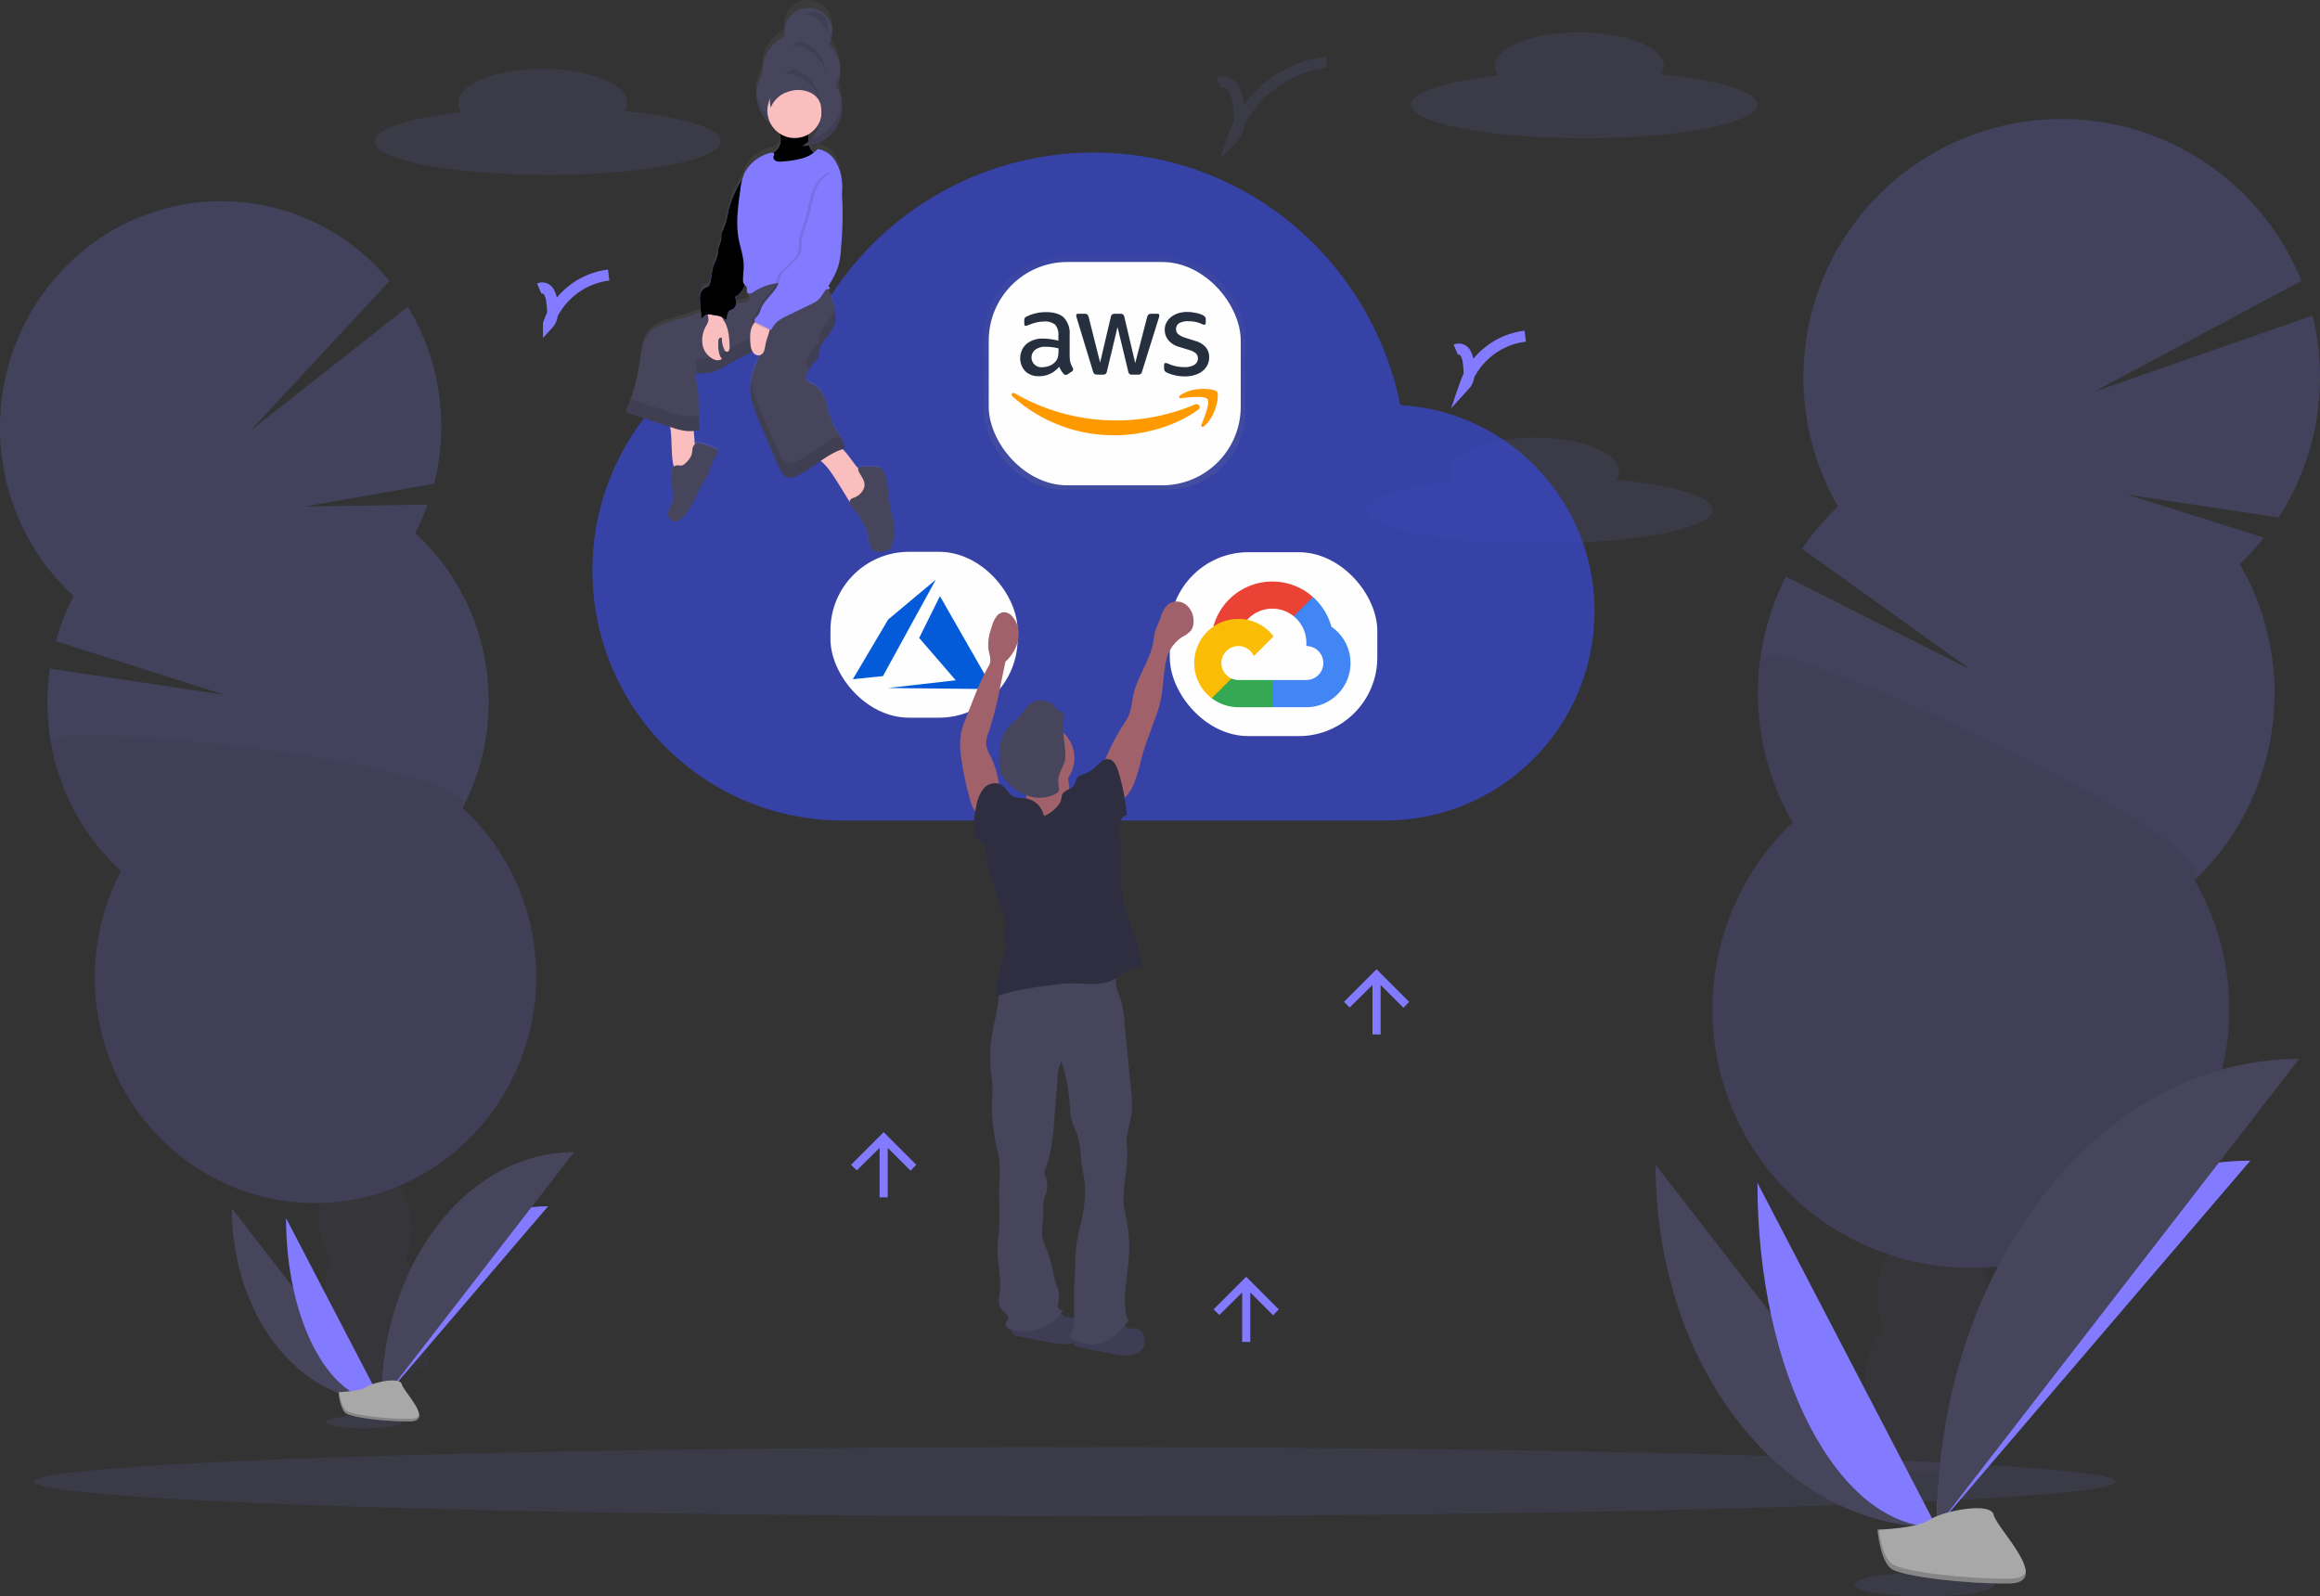 <svg xmlns="http://www.w3.org/2000/svg" xmlns:xlink="http://www.w3.org/1999/xlink" width="630.066" height="433.592"><rect width="100%" height="100%" fill="#333333" stroke="none"/><style><![CDATA[.B{opacity:.1}.C{fill:#837bff}.D{fill:#46455b}.E{fill:#fbbebe}.F{fill:#3f3d56}.G{fill:#fffefe}]]></style><defs><linearGradient id="A" x1=".5" y1="1.001" x2=".5"><stop offset="0" stop-color="gray" stop-opacity=".25"/><stop offset=".54" stop-color="gray" stop-opacity=".122"/><stop offset="1" stop-color="gray" stop-opacity=".102"/></linearGradient><linearGradient id="B" y1="1" y2="0" xlink:href="#A"/><path id="C" d="M211.977 37.57a4.09 4.09 0 0 1-1.272 3.38c-.3.26-.664.454-.957.725-.534.546-.8 1.3-.727 2.06s.476 1.45 1.103 1.885a4.93 4.93 0 0 0 3.413.243c1.534-.212 3.038-.603 4.48-1.167 1.45-.57 2.686-1.58 3.53-2.893a4.35 4.35 0 0 1-2.008-3.6c-.077-1.433.315-3.06-.592-4.17s-2.517-1.062-3.872-.7l-1.986.625c-.343.088-1.46.094-1.66.343-.387.46.51 2.547.548 3.27z"/><path id="D" d="M203.414 47.57c-.852-.1-1.52.68-1.986 1.4a27.05 27.05 0 0 0-3.695 8.751c-.24 1.612-.69 3.185-1.34 4.68-.18.3-.327.62-.437.95-.06.5-.083 1.024-.066 1.538-.22.9-.49 1.8-.808 2.66-.11.553-.088 1.106-.188 1.66a16.19 16.19 0 0 1-1.029 2.716c-.592 1.6-.586 3.363-1.023 5.017a1.72 1.72 0 0 1-.343.741c-.293.326-.77.4-1.15.614a2.5 2.5 0 0 0-1.162 1.709 7.38 7.38 0 0 0-.039 2.124l.343 4.386c.348-.15.553-.553.874-.79a2.47 2.47 0 0 1 2.008-.221l1 .183a4.31 4.31 0 0 1 2.766 1.228c.52-.82.227-2.02 1.023-2.56.26-.177.586-.232.857-.387a1.92 1.92 0 0 0 .874-1.538c.016-.616-.068-1.23-.25-1.82 1.243-.664 2.172-1.794 2.583-3.142a26.29 26.29 0 0 0 1.195-4.846c1.294-6.498 2.07-13.088 2.323-19.708.073-1.106-.048-2.216-.36-3.28-.34-1.052-.87-1.942-1.972-2.064z"/><path id="E" d="M146.44 78.374c.91-.384 1.966-.07 2.517.752.507.82.807 1.75.874 2.7.315 2.107.553 4.52-.868 6.085a19.82 19.82 0 0 1 16.345-13.2"/><path id="F" d="M374.95 280.952v-13.44l6.2 6.2 1.55-1.6-8.856-8.86-8.85 8.85 1.55 1.543 6.2-6.134v13.44z"/></defs><path d="M438.934 130.304c.48-.68.743-1.5.758-2.323 0-5.045-10.277-9.127-22.955-9.127s-22.955 4.082-22.955 9.127a4.3 4.3 0 0 0 .946 2.589c-14.116 1.576-23.625 4.53-23.625 7.92 0 5.04 21.02 9.127 47.017 9.127s47.017-4.088 47.017-9.127c-.026-3.568-10.713-6.693-26.203-8.187z" class="B C"/><g opacity=".2"><g class="F"><path d="M503.405 394.828c-.2 1.44-.278 2.895-.238 4.348q14.46.232 29.046.974l.188-1.162c.623-4.054.156-8.2-1.355-12.014-2-4.884-5.736-8.375-10.4-9.044s-9.232 1.626-12.523 5.725c-2.54 3.237-4.164 7.095-4.708 11.173z"/><ellipse cx="19.172" cy="14.647" rx="19.172" ry="14.647" transform="matrix(.142 -.99 .99 .142 504.039 390.621)"/><ellipse cx="19.172" cy="14.647" rx="19.172" ry="14.647" transform="matrix(.142 -.99 .99 .142 507.37 367.431)"/><ellipse cx="19.172" cy="14.647" rx="19.172" ry="14.647" transform="matrix(.142 -.99 .99 .142 510.703 344.235)"/><ellipse cx="19.172" cy="14.647" rx="19.172" ry="14.647" transform="matrix(.142 -.99 .99 .142 514.035 321.039)"/></g><path d="M608.313 153.215c2.343-2.245 4.53-4.648 6.544-7.19l-37.193-11.7 41.154 6.228c10.488-16.236 13.827-36.075 9.232-54.85l-59.385 20.726 56.35-30.13c-9.795-24.348-32.36-41.193-58.49-43.66s-51.45 9.854-65.63 31.937-14.85 50.235-1.734 72.967c-3.65 3.482-6.913 7.346-9.735 11.527l45.756 32.8-50.175-25.27a70.18 70.18 0 0 0 1.825 66.809c-26.482 25.248-29.11 66.61-6.04 95.007s64.095 34.294 94.23 13.543 39.26-61.18 20.96-92.863c23.43-22.345 28.526-57.82 12.335-85.86z" class="C"/><path d="M478.137 178.323c-2.264 15.572.798 31.452 8.7 45.065-26.482 25.248-29.11 66.61-6.04 95.007s64.095 34.294 94.23 13.543 39.26-61.18 20.96-92.863c11.002-10.477-116.724-68.546-117.842-60.752z" class="B"/></g><g opacity=".2"><g class="F"><path d="M92.077 374.322c.218 1.25.542 2.478.968 3.673q11.787-3.794 23.818-7.19l-.155-1.018c-.567-3.52-2.05-6.832-4.3-9.6-2.926-3.5-6.887-5.37-10.858-4.635s-7.058 3.872-8.635 8.21c-1.193 3.39-1.48 7.03-.835 10.565z"/><ellipse cx="12.523" cy="16.755" rx="12.523" ry="16.755" transform="matrix(.988 -.156 .156 .988 85.954 337.276)"/><ellipse cx="12.559" cy="16.802" rx="12.559" ry="16.802" transform="matrix(.987 -.16 .16 .987 83.997 317.51)"/><ellipse cx="12.523" cy="16.755" rx="12.523" ry="16.755" transform="matrix(.988 -.156 .156 .988 78.982 296.927)"/><ellipse cx="12.523" cy="16.755" rx="12.523" ry="16.755" transform="matrix(.988 -.156 .156 .988 75.501 276.749)"/></g><path d="M112.743 144.802a62.5 62.5 0 0 0 3.391-7.744l-33.3.52 35.047-6.18a62.63 62.63 0 0 0 1.04-26.252 61.89 61.89 0 0 0-8.175-21.81l-42.653 33.58 37.68-40.562c-13.577-16.653-35.14-24.6-56.277-20.743-32.608 5.985-54.33 37.9-48.57 71.245 2.273 13.474 8.986 25.8 19.072 35.02a62.11 62.11 0 0 0-4.829 12.252l45.864 14.608-47.465-7.14c-.99 6.618-.9 13.352.232 19.946 2.273 13.474 8.986 25.8 19.072 35.02a62.47 62.47 0 0 0-6.179 39.666c5.762 33.356 36.84 55.536 69.43 49.534s54.33-37.9 48.57-71.26a61.26 61.26 0 0 0-19.072-35.017c6.366-12.184 8.538-26.128 6.18-39.67a61.26 61.26 0 0 0-19.056-35.014z" class="C"/><path d="M13.82 201.543c2.273 13.474 8.986 25.8 19.072 35.02a62.47 62.47 0 0 0-6.179 39.666c5.758 33.36 36.84 55.536 69.425 49.534s54.33-37.9 48.57-71.26a61.26 61.26 0 0 0-19.072-35.014c6.14-11.74-113-24.72-111.817-17.945z" class="B"/></g><path d="M62.976 328.218c0 28.935 18.15 52.344 40.58 52.344" class="D"/><g class="C"><path d="M103.555 380.562c0-29.256 20.256-52.93 45.29-52.93"/><path d="M77.68 330.84c0 27.486 11.572 49.722 25.876 49.722"/></g><path d="M103.555 380.562c0-37.38 23.415-67.633 52.35-67.633" class="D"/><g class="C"><ellipse cx="291.977" cy="402.428" rx="282.656" ry="9.398" class="B"/><ellipse cx="98.87" cy="386.243" rx="10.333" ry="1.748" class="B"/></g><path d="M91.928 378.12s5.9-.177 7.672-1.444 9.06-2.766 9.5-.747 8.85 10.09 2.213 10.14-15.455-1.034-17.23-2.113-2.155-5.835-2.155-5.835z" fill="#a8a8a8"/><path d="M111.426 385.37c-6.638.05-15.46-1.04-17.23-2.12-1.35-.82-1.892-3.772-2.07-5.133h-.2s.376 4.757 2.146 5.836 10.582 2.168 17.23 2.113c1.92 0 2.583-.7 2.55-1.71-.264.62-1 1-2.427 1.012z" opacity=".2"/><path d="M380.303 110.03c-7.937-39.12-41.956-68.6-83.345-68.6-31.738.022-60.818 17.727-75.4 45.91-35.92 3.875-62.53 35.18-60.568 71.256s31.81 64.31 67.94 64.264h147.416c31.276-.092 56.608-25.424 56.7-56.7.123-29.75-23.035-54.403-52.734-56.14zm-140.045 33.437z" fill="#3746c3" opacity=".8"/><path d="M241.508 136.997c-.553-3.158-.282-6.56-1.73-9.4-.14-.335-.367-.627-.658-.846-.36-.195-.768-.29-1.178-.27l-3.927-.033c-.37-.053-.743.09-.985.376a.4.4 0 0 0-.05.111c-1.5-1.66-2.633-3.756-4.248-5.3l.7-.2a2.22 2.22 0 0 0-.089-.465.57.57 0 0 0-.039-.138l-.083-.315a1.03 1.03 0 0 0-.055-.155 3.05 3.05 0 0 0-.1-.293c-.01-.053-.03-.104-.06-.15l-.116-.293-.066-.138-.138-.293-.066-.122-.16-.315-.055-.1-.188-.337c-.016-.018-.03-.04-.04-.06l-.227-.376-1.842-3.1a39.99 39.99 0 0 1-1.8-5.935c-.6-1.98-1.66-3.994-3.452-4.94-.868-.443-2.03-.835-2.113-1.814a2.16 2.16 0 0 1 .194-.913 12.23 12.23 0 0 1 .9-1.831l.41-.63.11-.15.343-.454.144-.183.36-.415.15-.16.525-.553a1.28 1.28 0 0 0 .387-.492c.048-.192.058-.39.028-.586a7.02 7.02 0 0 1 1.659-4.331c1.027-1.195 1.878-2.53 2.528-3.966.06-.17.11-.343.155-.52a1.57 1.57 0 0 0 .039-.171l.072-.354.033-.2a3.09 3.09 0 0 1 .039-.326v-1.294a1.68 1.68 0 0 0-.028-.348v-.188c-.01-.134-.03-.268-.055-.4v-.133q-.04-.27-.1-.553h0a27.65 27.65 0 0 0-1.018-3.463 12.37 12.37 0 0 0-.841-2.013l.62-.138-.448-.785a20.6 20.6 0 0 0 2.827-6.134 28.39 28.39 0 0 0 .553-4.74 98.33 98.33 0 0 0 .216-14.382v-.188a11.62 11.62 0 0 0 .033-3.1 13.01 13.01 0 0 0-1.737-5.714c-1.026-1.783-2.787-3.022-4.812-3.385-.325.367-.684.702-1.073 1a4.22 4.22 0 0 1-1.261-1.972c4.725-.74 8.372-4.548 8.91-9.3 0-.17.04-.348.05-.52v-1.516a1.56 1.56 0 0 0-.033-.36 1 1 0 0 0 0-.127l-.05-.387v-.083c-.01-.14-.035-.28-.072-.415v-.044c-.028-.15-.06-.293-.1-.443h0c-.248-1.007-.642-1.972-1.17-2.865a10.67 10.67 0 0 0 .841-3.075c0-.194.04-.382.05-.553s0-.243 0-.365v-.653c-.003-.017-.003-.033 0-.05-.08-2.658-1.142-5.192-2.98-7.113a6.22 6.22 0 0 0 .525-1.106h0c.044-.116.083-.232.116-.354h0l.094-.343V8.22l.066-.315c-.003-.018-.003-.037 0-.055a3.09 3.09 0 0 1 .055-.376 3.05 3.05 0 0 1 .033-.387v-.913c-.196-3.406-2.975-6.1-6.386-6.167s-6.308 2.48-6.657 5.874c-.08.67-.06 1.345.06 2.008a10.7 10.7 0 0 0-5.935 8.347 10.86 10.86 0 0 0-.061 1.792 10.79 10.79 0 0 0-1.659 4.978h0v.2c0 .22-.028.448-.028.67a10.75 10.75 0 0 0 4.132 8.5 7.56 7.56 0 0 0 2.091 2.213c.152.45.264.913.337 1.383.125 1.28-.344 2.546-1.272 3.435-.238.2-.5.365-.752.553a1.4 1.4 0 0 0-.769 0c-2.938.78-5.43 2.727-6.9 5.388a10.51 10.51 0 0 0-.686 1.925l-.155.238c-1.734 2.713-2.98 5.708-3.684 8.85a19.51 19.51 0 0 1-1.339 4.746 4.9 4.9 0 0 0-.437.968c-.064.515-.086 1.035-.066 1.554-.22.914-.488 1.816-.808 2.7-.11.553-.09 1.106-.183 1.66a16.92 16.92 0 0 1-1.034 2.766c-.586 1.626-.58 3.413-1.018 5.09-.053.276-.17.536-.343.758a3.9 3.9 0 0 1-1.151.62 2.54 2.54 0 0 0-1.156 1.731c-.115.714-.128 1.44-.04 2.157l.216 2.8-3.142.95-5.155 1.576c-1.51.382-2.954.992-4.28 1.81a7.87 7.87 0 0 0-2.7 3.275 16.5 16.5 0 0 0-1 4.276 64.95 64.95 0 0 1-2.65 12.059l-.326.9-.348.88c-.028.06-.055.122-.077.183l-.3.7a24.63 24.63 0 0 1-.415.885l12.075 4.027a3.9 3.9 0 0 0 .05.47c.42 2.965.216 5.974.6 8.944.05.494.163.98.337 1.444a2.06 2.06 0 0 0-.636 1.007c-.137.633-.157 1.285-.06 1.925l.41 4.547a7.04 7.04 0 0 1 0 1.659 17.83 17.83 0 0 1-1.04 2.838 2.49 2.49 0 0 0 .492 2.766 1.96 1.96 0 0 0 1.9.171 4.47 4.47 0 0 0 1.577-1.211c2.428-2.7 3.518-6.345 5.4-9.46a17.84 17.84 0 0 0 1.294-2.251c.26-.6.426-1.245.636-1.87a19.18 19.18 0 0 1 1.04-2.428c.227-.448 1.106-1.527.907-2.025-.3-.857-3.623-1.6-4.425-1.875-.512-.228-1.09-.254-1.62-.072a1.02 1.02 0 0 0-.221.144l-.282-3.656c.492-.044.98-.105 1.46-.188q0-1.03-.05-2.074c0-.63-.028-1.267-.044-1.9l-.105-4.62c-.01-.897-.068-1.792-.172-2.683-.188-1.355-.6-2.683-.736-4.05.2-.158.435-.265.686-.3h0c.388-.062.782-.077 1.173-.044h.3c1.717-.025 3.398-.5 4.884-1.35 1.52-.79 2.932-1.78 4.425-2.594l.553-.293.564-.282.293-.138.066-.033c.88-.42 1.77-.83 2.622-1.29a2.96 2.96 0 0 0 .188.271c.422.575 1.15.84 1.842.67-1.045 2.517-2.273 4.95-2.583 7.672-.454 3.933 1.106 7.744 2.66 11.406l4.917 11.616c.553 1.283 1.267 2.72 2.61 3.026a3.87 3.87 0 0 0 2.467-.492 46.2 46.2 0 0 0 6.339-4.049l.083.066c1.864 1.47 3.03 3.523 4.32 5.487l3.446 5.664a1.71 1.71 0 0 0 .138.83 4.83 4.83 0 0 0 .968 1.256 16.31 16.31 0 0 1 4.149 8.491c.045.814.28 1.606.686 2.312.924 1.283 2.893 1.2 4.28.47a2.7 2.7 0 0 0 1.073-.885 3.5 3.5 0 0 0 .431-1.339c.254-1.17.393-2.364.415-3.562-.003-2.17-.84-4.334-1.237-6.563zM221.722 32.774c.242-.16.476-.33.7-.514a10.7 10.7 0 0 1-2.213 3.795h0c-.232.254-.48.492-.736.725v-.177c-.028-.553 0-1.167 0-1.753a7.4 7.4 0 0 0 2.251-2.074zM202.19 76.42l.033-.105a2.11 2.11 0 0 1 .5.514 2.09 2.09 0 0 0 .077 1.875c.288.487.808.94.7 1.5s-.82.78-1.394.874a62.73 62.73 0 0 0-2.251.409v-.04c.016-.623-.068-1.245-.25-1.842 1.252-.674 2.183-1.822 2.584-3.186z" fill="url(#A)"/><path d="M225.213 12.025c1.36-2.3 1.2-5.192-.427-7.318s-4.36-3.06-6.94-2.362-4.477 2.886-4.803 5.537c-.083.66-.062 1.33.06 1.986a10.51 10.51 0 0 0-6 10.028c-2.44 3.778-2.216 8.686.555 12.228s7.482 4.938 11.735 3.48 7.116-5.452 7.13-9.95v-.5a10.56 10.56 0 0 0-1.289-13.126z" class="D"/><path d="M213.027 8.204l.1-.05a3.4 3.4 0 0 1-.05-.343.29.29 0 0 0 0 .072c-.02.106-.032.213-.04.32zm15.107 10.74a10.51 10.51 0 0 1-1.632 4.5q0 .25 0 .5c-.028 5.642-4.5 10.264-10.127 10.492s-10.458-4.02-10.942-9.64c0 .288-.04.553-.04.863 0 5.83 4.725 10.554 10.554 10.554S226.5 31.49 226.5 25.66v-.5a10.45 10.45 0 0 0 1.632-4.5c.087-.707.1-1.42.04-2.13a1.55 1.55 0 0 1-.039.415zm-2.054-11.14a6.59 6.59 0 0 1-.868 2.511l.553.586a6.45 6.45 0 0 0 .343-1.444 6.36 6.36 0 0 0-.028-1.653z" class="B"/><path d="M182.687 125.253c.05.6.213 1.186.48 1.726a1.89 1.89 0 0 0 1.4 1.023 2.82 2.82 0 0 0 1.543-.448 5.28 5.28 0 0 0 2.4-2 5.43 5.43 0 0 0 .326-3.015l-.63-8.048a54.27 54.27 0 0 0-4.563.04c-1.52.084-1.77.437-1.56 1.908.417 2.915.195 5.9.604 8.815zm44.595 5.437l3.612 5.84a1.44 1.44 0 0 0 .791.741 1.2 1.2 0 0 0 .752-.133 9.4 9.4 0 0 0 3.015-2.5 5.53 5.53 0 0 0 1.449-2.213c.238-.952-.034-1.96-.72-2.66a8.5 8.5 0 0 0-1.355-.985c-2.86-1.93-4.15-5.592-6.97-7.573-.158-.133-.35-.22-.553-.25a1.22 1.22 0 0 0-.586.2l-3.872 2.113c-1.66.913-1.145 1.023.127 2.008 1.853 1.45 3.004 3.475 4.3 5.4z" class="E"/><path d="M190.536 120.596a2.21 2.21 0 0 0-1.62-.055 1.78 1.78 0 0 0-.846 1.333 16.31 16.31 0 0 1-.238 1.621 5.53 5.53 0 0 1-1.576 2.213c-.264.312-.606.55-1 .7-.526.133-1.08-.1-1.6 0a1.76 1.76 0 0 0-1.267 1.294 5.08 5.08 0 0 0-.061 1.9l.4 4.48a6.88 6.88 0 0 1 0 1.66 17.41 17.41 0 0 1-1.04 2.8 2.5 2.5 0 0 0 .492 2.766 2 2 0 0 0 1.908.166 4.41 4.41 0 0 0 1.576-1.195c2.434-2.655 3.524-6.256 5.415-9.32a17.9 17.9 0 0 0 1.294-2.213c.26-.6.426-1.228.636-1.842a18.36 18.36 0 0 1 1.045-2.4c.22-.443 1.106-1.5.907-2-.3-.9-3.614-1.638-4.433-1.898zm12.802-43.438a2.03 2.03 0 0 0-.476 2.556c.293.48.813.93.7 1.482s-.82.763-1.394.857a113.7 113.7 0 0 0-14.93 3.775l-5.166 1.554c-1.512.373-2.96.974-4.292 1.78-1.18.805-2.115 1.92-2.7 3.225-.525 1.353-.864 2.77-1.007 4.215-.774 5.283-1.764 10.6-4.12 15.4l12.518 4.1a18.4 18.4 0 0 0 3.756.94 13.75 13.75 0 0 0 3.656-.177l-.2-8.474a23.4 23.4 0 0 0-.171-2.644c-.188-1.34-.6-2.644-.736-3.994a3.2 3.2 0 0 1 2.168-.337 10.26 10.26 0 0 0 4.9-1.322c1.516-.785 2.932-1.76 4.425-2.56 2.517-1.333 5.382-2.213 7.307-4.33-.98 3.734-3.32 6.986-3.745 10.82s1.106 7.66 2.672 11.24l4.928 11.44c.553 1.26 1.267 2.683 2.6 2.98a3.96 3.96 0 0 0 2.473-.487c4.536-2.124 8.164-6.123 13-7.4-.365-2.4-2.257-4.386-3.32-6.56a38.33 38.33 0 0 1-1.8-5.852c-.6-1.953-1.66-3.938-3.463-4.868-.868-.437-2.036-.824-2.113-1.792a1.98 1.98 0 0 1 .194-.9 11.66 11.66 0 0 1 2.948-4.287 1.37 1.37 0 0 0 .387-.487 1.54 1.54 0 0 0 .028-.553 6.82 6.82 0 0 1 1.66-4.27c1.023-1.176 1.872-2.492 2.523-3.908.9-2.528 0-5.3-.885-7.833a7.89 7.89 0 0 0-1.482-2.871c-1.162-1.24-2.965-1.6-4.658-1.787-5.45-.615-11.86-2.048-16.205 1.32z" class="D"/><path d="M224.05 88.226a6.71 6.71 0 0 0-1.659 4.27c.024.185.015.372-.028.553-.1.2-.223.356-.387.487a11.68 11.68 0 0 0-2.948 4.287 1.99 1.99 0 0 0-.194.9 1.73 1.73 0 0 0 1.106 1.294c.563-.92 1.252-1.758 2.047-2.5a1.38 1.38 0 0 0 .387-.487c.043-.18.052-.368.028-.553a6.82 6.82 0 0 1 1.66-4.27c1.026-1.176 1.88-2.493 2.533-3.9a8.12 8.12 0 0 0 .133-4.425q-.055.216-.133.43c-.654 1.42-1.5 2.74-2.544 3.913zm-21.278-10.31c.374-.076.677-.35.8-.714a.78.78 0 0 0 0-.216l-.238.17a1.92 1.92 0 0 0-.553.76zm-16.55 35.147a18.4 18.4 0 0 1-3.756-.94l-11.063-3.63c-.418 1.2-.908 2.372-1.466 3.512l12.53 4.1a18.4 18.4 0 0 0 3.756.94 13.75 13.75 0 0 0 3.656-.177l-.1-3.977a13.69 13.69 0 0 1-3.556.161zm30.3 12.153c-.75.428-1.618.6-2.473.487-1.344-.3-2.07-1.72-2.6-2.98l-4.928-11.44a31.34 31.34 0 0 1-2.583-7.816l-.1.553c-.448 3.872 1.106 7.66 2.672 11.24l4.93 11.44c.553 1.26 1.267 2.683 2.6 2.98a3.96 3.96 0 0 0 2.473-.487c4.536-2.124 8.164-6.123 13-7.4a9.4 9.4 0 0 0-1.488-3.5c-4.123 1.623-7.463 5.014-11.523 6.923zm-8.938-35.995c-1.925 2.1-4.8 3-7.307 4.33l-4.425 2.56c-1.496.846-3.18 1.303-4.9 1.328-.747 0-1.588-.144-2.168.332.122 1.245.48 2.456.686 3.7a6.64 6.64 0 0 1 1.482-.033 10.26 10.26 0 0 0 4.9-1.322l4.425-2.56 5.06-2.54a43.57 43.57 0 0 0 2.246-5.786z" class="B"/><use xlink:href="#C" class="E"/><use xlink:href="#C" class="B"/><circle cx="215.821" cy="30.075" r="7.418" class="E"/><rect width="71.062" height="62.987" rx="21.34" fill="url(#B)" x="267.21" y="69.995" opacity=".7"/><rect width="68.43" height="60.654" rx="21.34" x="268.524" y="71.161" class="G"/><path d="M290.523 96.908a5.63 5.63 0 0 0 .206 1.656 9.98 9.98 0 0 0 .595 1.341c.084.127.13.276.132.428a.74.74 0 0 1-.354.56l-1.167.778a.9.9 0 0 1-.486.167c-.213-.014-.412-.107-.56-.26-.25-.27-.474-.563-.67-.875-.215-.354-.407-.72-.575-1.1a6.88 6.88 0 0 1-5.474 2.57 5.12 5.12 0 0 1-3.725-1.341c-1.955-2.135-1.814-5.45.315-7.41a6.77 6.77 0 0 1 4.561-1.454c.66.005 1.32.054 1.975.148a25.32 25.32 0 0 1 2.142.408v-1.36a4.13 4.13 0 0 0-.875-2.978c-.865-.663-1.952-.97-3.036-.855a8.47 8.47 0 0 0-2.01.241c-.684.163-1.356.375-2 .634-.212.094-.43.175-.653.24a1.14 1.14 0 0 1-.3.054c-.26 0-.39-.187-.39-.575v-.914c-.02-.226.025-.453.132-.653a1.4 1.4 0 0 1 .521-.389 10.72 10.72 0 0 1 2.333-.84 11.27 11.27 0 0 1 2.9-.354c2.216 0 3.838.5 4.88 1.51 1.128 1.247 1.69 2.904 1.555 4.58v6.046zm-7.558 2.83c.653-.007 1.3-.12 1.917-.334.684-.237 1.294-.648 1.77-1.194.3-.344.518-.752.634-1.194a6.68 6.68 0 0 0 .187-1.621v-.778a15.54 15.54 0 0 0-1.715-.315 14.02 14.02 0 0 0-1.75-.113 4.28 4.28 0 0 0-2.776.747 2.66 2.66 0 0 0 1.73 4.806zm14.953 2c-.25.026-.503-.04-.708-.187-.194-.202-.33-.453-.39-.727l-4.374-14.386a3.26 3.26 0 0 1-.167-.746.41.41 0 0 1 .447-.466h1.823a1.03 1.03 0 0 1 .727.187c.194.202.33.454.39.727l3.1 12.33 2.9-12.33c.038-.274.162-.528.354-.727a1.28 1.28 0 0 1 .747-.187h1.497a1.12 1.12 0 0 1 .746.187 1.26 1.26 0 0 1 .354.727l2.943 12.477 3.223-12.477a1.6 1.6 0 0 1 .389-.727c.216-.138.47-.203.727-.187h1.73a.41.41 0 0 1 .467.467 1.85 1.85 0 0 1-.039.3 2.65 2.65 0 0 1-.132.467l-4.487 14.386c-.055.275-.19.528-.39.727a1.19 1.19 0 0 1-.707.187h-1.6a1.12 1.12 0 0 1-.747-.187 1.32 1.32 0 0 1-.354-.746l-2.885-12-2.87 11.99c-.043.278-.166.537-.354.747-.22.145-.483.21-.746.187zm23.927.5c-.966.001-1.93-.11-2.87-.334a8.47 8.47 0 0 1-2.142-.747 1.34 1.34 0 0 1-.576-.521 1.32 1.32 0 0 1-.113-.521v-.95c0-.39.148-.575.428-.575.114 0 .227.02.335.055l.466.187a10.12 10.12 0 0 0 2.049.653 11.19 11.19 0 0 0 2.216.222 5.02 5.02 0 0 0 2.722-.614c.617-.373.987-1.048.968-1.77.013-.483-.167-.95-.5-1.3-.545-.463-1.19-.794-1.882-.968l-2.718-.84c-1.17-.3-2.214-.965-2.978-1.9-.6-.773-.925-1.722-.93-2.7-.016-.72.156-1.434.5-2.068.332-.6.79-1.123 1.34-1.532.583-.44 1.242-.768 1.944-.968a8.11 8.11 0 0 1 2.333-.315c.417-.003.834.022 1.248.074l1.21.206a7.76 7.76 0 0 1 1.061.3c.27.084.53.196.778.334a1.61 1.61 0 0 1 .56.467 1 1 0 0 1 .167.614v.875c0 .39-.148.595-.428.595-.248-.028-.488-.103-.708-.222-1.126-.498-2.346-.746-3.577-.727-.857-.05-1.713.13-2.477.52a1.8 1.8 0 0 0-.875 1.656c-.01.5.194.98.56 1.322a5.56 5.56 0 0 0 2.049 1.023l2.644.84a5.63 5.63 0 0 1 2.885 1.789c.568.75.87 1.668.855 2.61.01.75-.157 1.49-.486 2.162-.33.637-.795 1.195-1.36 1.637-.616.478-1.318.832-2.07 1.042a8.86 8.86 0 0 1-2.663.389z" fill="#252f3e"/><path d="M325.364 111.294c-6.128 4.526-15.027 6.93-22.68 6.93a41.03 41.03 0 0 1-27.691-10.56c-.575-.52-.054-1.23.634-.82 14.908 8.6 32.983 9.723 48.842 3.037 1.023-.466 1.9.67.894 1.415zm2.55-2.897c-.778-1.007-5.175-.486-7.17-.24-.595.074-.688-.447-.148-.84 3.5-2.457 9.254-1.75 9.926-.93s-.187 6.6-3.464 9.33c-.5.428-.988.206-.778-.354.76-1.83 2.415-5.983 1.634-6.967z" fill="#f90"/><path d="M192.4 86.97c-.132.59-.37 1.153-.7 1.66-.868 1.535-1.18 3.322-.885 5.06.316 1.75 1.484 3.227 3.114 3.938a2.13 2.13 0 0 0 2.13-.133c-1-1.29-1.045-3.048-.985-4.674-.02-.303.05-.604.2-.868.084-.125.215-.2.363-.236s.3.01.422.098a6.98 6.98 0 0 0 .581 2.981c.155.36.42.758.82.747.553 0 .714-.78.69-1.344-.083-2.3-.2-4.7-1.305-6.7-.487-.7-.86-1.454-1.106-2.262a1.34 1.34 0 0 0-.288-.791.99.99 0 0 0-.415-.194c-.636-.183-2.152-.74-2.677-.144s.14 2.108.04 2.872z" class="E"/><use xlink:href="#D" class="C"/><use xlink:href="#D" class="B"/><path d="M222.104 40.468a9.36 9.36 0 0 1-4.508 2.622c-1.714.423-3.464.68-5.227.77a3.32 3.32 0 0 1-1.615-.138c-.53-.204-.818-.775-.67-1.322a1.58 1.58 0 0 0 .194-.514c0-.454-.675-.492-1.106-.36-2.928.762-5.422 2.68-6.91 5.316-.665 1.555-1.08 3.205-1.228 4.9-.62 4.425-1.24 8.89-.41 13.275.448 2.33 1.3 4.59 1.35 6.96.033 1.328-.194 2.65-.183 3.977a2.01 2.01 0 0 0 .354 1.311c.2.238.514.387.658.67.238.465-.083 1.106.232 1.532.393.52 1.2.144 1.737-.22a13.8 13.8 0 0 1 9.177-2.307c3.872.415 7.744 2.49 11.516 1.45-.196-.283-.363-.584-.5-.9a26.22 26.22 0 0 1 1.062-18.89c.957-1.986 2.213-3.872 2.6-6.05.15-1.017.162-2.05.04-3.07a12.72 12.72 0 0 0-1.742-5.637c-1.027-1.782-2.795-3.013-4.823-3.36z" class="C"/><path d="M204.166 88.88c-.3.808-.445 1.666-.426 2.528-.026.822.015 1.645.122 2.46a3.94 3.94 0 0 0 .725 1.936c.426.573 1.156.833 1.848.658.536-.226.942-.68 1.106-1.24a11.79 11.79 0 0 0 .354-1.693c.32-1.66 1.206-3.264 1.222-4.978.012-.204-.02-.41-.094-.6a3.39 3.39 0 0 0-2.666-1.377c-.952.152-1.837 1.49-2.19 2.304z" class="E"/><path d="M225.567 46.73c-.144 1.477 1.283 2.59 1.848 3.955.228.64.36 1.312.387 1.99.28 4.725.206 9.463-.22 14.177-.045 1.57-.23 3.136-.553 4.674-.8 3.225-2.766 6.024-4.674 8.734a7.41 7.41 0 0 1-1 1.228c-.563.457-1.19.83-1.86 1.106l-6.582 3.192c-.825.364-1.6.814-2.34 1.344-.848.664-1.514 1.53-1.936 2.522-1.278-.653-2.605-1.24-3.872-1.892-.3-.155-.636-.354-.686-.686-.066-.443.4-.758.72-1.106a6.51 6.51 0 0 0 1.106-2.246c1.062-2.544 3.723-4.17 4.685-6.748.225-1.034.61-2.027 1.14-2.943a7.29 7.29 0 0 1 1.256-1.106 21.17 21.17 0 0 0 2.766-2.849 4.84 4.84 0 0 0 .913-1.333c.21-.76.284-1.55.216-2.334.05-2.578 1.217-4.978 1.93-7.456.67-2.33.95-4.774 1.83-7.036s2.57-4.58 4.926-5.188z" class="B"/><path d="M226.425 46.73c-.144 1.477 1.278 2.59 1.842 3.955a6.77 6.77 0 0 1 .393 1.991c.278 4.725.204 9.463-.22 14.177-.054 1.572-.25 3.136-.58 4.674-.8 3.225-2.766 6.024-4.674 8.734a7.41 7.41 0 0 1-1 1.228c-.563.456-1.19.83-1.86 1.106l-6.588 3.192a13.09 13.09 0 0 0-2.34 1.344c-.846.665-1.512 1.533-1.936 2.522-1.278-.653-2.6-1.24-3.872-1.892-.3-.155-.636-.354-.686-.686-.072-.443.393-.758.714-1.106a6.32 6.32 0 0 0 1.106-2.246c1.056-2.544 3.723-4.17 4.685-6.748a10.24 10.24 0 0 1 1.139-2.943 6.9 6.9 0 0 1 1.256-1.106c1.01-.86 1.935-1.815 2.766-2.85a4.84 4.84 0 0 0 .913-1.333c.208-.76.28-1.55.216-2.334.05-2.578 1.21-4.978 1.925-7.456.675-2.33.95-4.774 1.83-7.036s2.625-4.58 4.97-5.188z" class="C"/><path d="M219.493 18.608a10.51 10.51 0 0 0-6.582 1.366 3.93 3.93 0 0 1 .879.066c4.5.544 8.15 3.9 9.07 8.34s-1.1 8.968-5.014 11.253c5.632.177 10.4-4.1 10.853-9.718s-3.604-10.592-9.194-11.3z" class="D"/><rect width="56.353" height="49.949" rx="21.34" x="317.695" y="149.983" class="G"/><path d="M351.34 167.382l1.36.023 3.69-3.697.18-1.565c-4.295-3.822-10.26-5.148-15.77-3.506s-9.776 6.018-11.278 11.567a2 2 0 0 1 1.265-.07l7.382-1.214s.38-.628.572-.6a9.2 9.2 0 0 1 12.6-.952z" fill="#ea4335"/><path d="M361.58 170.218a16.63 16.63 0 0 0-5.011-8.076l-5.23 5.23c2.175 1.747 3.44 4.386 3.44 7.176v.923c2.547 0 4.612 2.065 4.612 4.612s-2.065 4.612-4.612 4.612h-9.225l-.923.93v5.535l.923.92h9.224c5.25.003 9.892-3.412 11.452-8.426s-.326-10.46-4.652-13.435z" fill="#4285f4"/><path d="M336.322 192.086h9.22v-7.39h-9.22a4.57 4.57 0 0 1-1.9-.413l-1.33.408-3.693 3.695-.324 1.247a11.94 11.94 0 0 0 7.242 2.447z" fill="#34a853"/><path d="M336.322 168.096a11.99 11.99 0 0 0-7.242 21.547l5.347-5.35a4.61 4.61 0 0 1 1.247-8.771 4.61 4.61 0 0 1 4.853 2.671l5.348-5.348c-2.263-2.99-5.797-4.75-9.548-4.75z" fill="#fbbc05"/><path d="M222.74 24.477c.52 1.17.55 2.5.083 3.695l-.17-.448c-1.305-2.9-5.32-4.1-8.978-2.683a7.33 7.33 0 0 0-4.331 4.132c-.93-2.8.957-6.03 4.425-7.38 3.65-1.422 7.666-.22 8.972 2.683z" class="D"/><rect width="50.828" height="45.052" rx="21.34" x="225.536" y="149.875" class="G"/><path d="M255.266 161.914l-5.636 11.354 9.924 11.5-18.42 2.1 28.583.3zm-1.112-4.48l-12.94 10.83-9.607 16.21 8.178-.834z" fill="#035bda" fill-rule="evenodd"/><path d="M222.763 27.945a10.56 10.56 0 0 0-7.053-9.1 10.47 10.47 0 0 0-2.8 1.106 3.93 3.93 0 0 1 .879.066 10.55 10.55 0 0 1 8.972 7.932zm1.71-7.705a10.57 10.57 0 0 0-7.053-9.1 10.67 10.67 0 0 0-2.8 1.139 4 4 0 0 1 .885.066c4.337.522 7.902 3.664 8.966 7.9zm.044-11.5a3.97 3.97 0 0 0-5.946-4.785 2.43 2.43 0 0 1 .553.044 6.36 6.36 0 0 1 5.393 4.74zm3.95 17.767a10.57 10.57 0 0 1-8.175 11.15 10.62 10.62 0 0 1-2.445 1.969c3.318.12 6.5-1.326 8.588-3.907s2.842-5.993 2.032-9.213z" class="B"/><path d="M234.462 132.97c-.547 1.034-1.464 1.824-2.567 2.213a2.36 2.36 0 0 0-.868.448 1.35 1.35 0 0 0-.155 1.477c.254.464.583.883.974 1.24a16 16 0 0 1 4.148 8.369c.05.805.288 1.587.692 2.284.924 1.267 2.9 1.184 4.292.46.425-.194.794-.493 1.073-.868a3.42 3.42 0 0 0 .432-1.322 17.96 17.96 0 0 0 .415-3.512c0-2.213-.863-4.364-1.26-6.555-.553-3.114-.288-6.472-1.737-9.282-.136-.336-.36-.63-.647-.852a2.33 2.33 0 0 0-1.184-.266l-3.933-.033a1.1 1.1 0 0 0-.985.371 1.14 1.14 0 0 0 .144 1.068c.802 1.587 2.118 2.842 1.167 4.762z" class="D"/><g class="F"><path d="M307.535 360.82a3.73 3.73 0 0 1 2.058.437c.468.363.812.86.985 1.427.447 1.118.373 2.376-.2 3.435-.352.553-.842 1.005-1.422 1.31-2.013 1.106-4.492.714-6.748.282l-8.85-1.7c-.533-.047-1.044-.238-1.477-.553-.55-.606-.656-1.496-.26-2.213.386-.698.96-1.273 1.66-1.66 2.595-1.462 5.48-2.333 8.452-2.55 1.106-.133 2.14-.487 2.97.282.443.4.42.907 1.04 1.234.57.22 1.183.312 1.793.267z"/><path d="M290.815 357.777c.712-.055 1.424.097 2.052.437a2.8 2.8 0 0 1 .985 1.427c.452 1.116.38 2.376-.193 3.435a3.81 3.81 0 0 1-1.422 1.311c-2.013 1.106-4.492.714-6.754.282l-8.85-1.7c-.534-.046-1.044-.237-1.477-.553-.553-.605-.66-1.494-.266-2.213.398-.698.982-1.273 1.687-1.66a20.6 20.6 0 0 1 8.452-2.544c1.106-.138 2.14-.487 2.97.277.437.4.42.907 1.034 1.234a4.1 4.1 0 0 0 1.782.266z"/></g><path d="M288.636 263.745c-5.116.02-10.223.41-15.283 1.167-.334.03-.662.117-.968.254-1.073.553-1.106 2.058-1.08 3.263.072 4.906-1.6 9.658-2.157 14.526a40.51 40.51 0 0 0 .094 9.188 34.34 34.34 0 0 1 .354 4.121c0 1.228-.2 2.45-.254 3.684a33.36 33.36 0 0 0 .288 4.923c.217 2.572.63 5.124 1.233 7.633 1.145 4.265.37 8.706.492 13.12.148 3.082.113 6.17-.105 9.248-.116 1.305-.3 2.6-.337 3.91-.116 3.872 1.034 7.744.625 11.616-.194 1.8-.664 3.872.48 5.266.365.443.857.763 1.24 1.19a1.66 1.66 0 0 1 .487 1.56c-.155.437-.58.758-.647 1.21-.11.714.68 1.21 1.366 1.438 5.366 1.647 11.176-.442 14.266-5.128-.586-.033-1.328-.376-1.4-.957a6.17 6.17 0 0 1 .194-1.731c.17-1.01.108-2.044-.182-3.026-.2-.686-.51-1.34-.725-2.02a20.52 20.52 0 0 1-.514-2.312 39.1 39.1 0 0 0-2.511-8.131c-1.106-2.533-.243-5.3-.232-8.054a15.55 15.55 0 0 1 .133-3.9c.194-.752.553-1.444.763-2.213.454-1.742-.116-3.568-.675-5.277 2.213-5.133 2.49-11.02 2.937-16.594l.758-9.4a8.9 8.9 0 0 1 .974-4.021c1.307 3.967 2.086 8.088 2.318 12.258.018 1.207.157 2.4.415 3.6.35 1.294 1.023 2.478 1.482 3.745 1 2.766.9 5.814 1.35 8.734.183 1.184.453 2.345.63 3.53.763 5.216-.476 10.5-1.71 15.626-.752 3.142-.636 6.638-.808 9.85-.166 3.092-.332 6.184-.254 9.282.066 2.85.288 5.908-1.245 8.3a15.07 15.07 0 0 0 5.4 1.93 9.54 9.54 0 0 0 6.212-1.881 20.19 20.19 0 0 0 4.552-4.774c-.387-.09-.553-.614-.647-1-1.14-5.7.465-11.56.7-17.37.118-2.917-.11-5.837-.68-8.7-.216-1.106-.48-2.152-.636-3.236-.8-5.675 1.372-11.445.686-17.147-.32-2.666.83-5.443 1.24-8.1a28.63 28.63 0 0 0-.1-7.113l-1.82-18.67c-.1-2.542-.636-5.048-1.587-7.407-1.294-2.766-.492-6.173-.63-9.22a37.96 37.96 0 0 1-14.481 3.208z" class="D"/><g fill="#a0616a"><path d="M299.322 208.457a59.44 59.44 0 0 1 5.83-11.727 17.27 17.27 0 0 0 1.328-2.273c.808-1.792.9-3.817 1.317-5.742 1.2-5.388 5.072-10.012 5.57-15.488.177-2 1.25-3.828 1.92-5.714a6.95 6.95 0 0 1 2.041-3.441c1.494-.997 3.464-.903 4.857.232 1.342 1.162 2.067 2.88 1.964 4.652.002.797-.23 1.578-.664 2.246a7.96 7.96 0 0 1-2.378 1.787 10.04 10.04 0 0 0-4.32 6.085c-1.062 4.552-.774 9.226-2.25 13.657s-3.32 8.745-4.552 13.275a42.6 42.6 0 0 1-2.34 7.589c-1.156 2.4-3.12 4.547-5.7 5.16a15.52 15.52 0 0 0-1.26-4.763c-.78-1.747-2-3.765-1.36-5.536zm-27.825 6.31c-.214-3.232-1.047-6.392-2.456-9.3a8.97 8.97 0 0 1-1.239-3.479 8.79 8.79 0 0 1 .769-3.346 86.27 86.27 0 0 0 2.959-11.566l1.527-7.357a11.19 11.19 0 0 0 1.8-2.091c1.068-1.53 1.694-3.322 1.8-5.183a6.99 6.99 0 0 0-1.82-5.1c-.567-.67-1.396-1.06-2.273-1.073-.76.1-1.447.5-1.9 1.106-.665.933-1.144 1.986-1.4 3.1a13.63 13.63 0 0 0-.863 5.614c.22 1.565 1 3.264.2 4.635-2.594 4.508-4.38 9.564-6.306 14.382a24.22 24.22 0 0 0-1.2 3.573 18.49 18.49 0 0 0-.2 5.974 78.41 78.41 0 0 0 2.157 11.063c.553 2.28 1.245 4.757 3.158 6.123a36.5 36.5 0 0 1 5.298-7.066z"/><circle cx="282.286" cy="205.906" r="9.497"/><path d="M278.74 216.322a12.77 12.77 0 0 1-1.549 4.923c-.448.946-1.034 2-2.058 2.213 2.88 1.15 5.87 2.008 8.922 2.558 1.045.234 2.12.296 3.186.183.895-.16 1.755-.478 2.54-.94a13.02 13.02 0 0 0 6.455-9.4c-1.172.153-2.357.185-3.535.094a2.59 2.59 0 0 1-1.809-.669c-.312-.433-.49-.95-.51-1.482q-.315-2.356-.5-4.724a18.72 18.72 0 0 0-6.776 1.554l-2.66 1.167c-.553.2-2.152.238-2.54.6-.6.566.867 2.728.834 3.923z"/></g><path d="M283.503 221.633c-.478-2.522-2.513-4.457-5.056-4.807-1.002.007-2-.118-2.97-.37-1.576-.68-2.24-2.666-3.767-3.446-1.652-.65-3.535-.144-4.635 1.25a10.33 10.33 0 0 0-1.947 4.74c-.532 2.3-.705 4.67-.514 7.025a3.15 3.15 0 0 0 .338 1.239 5.37 5.37 0 0 0 1.134 1.162 5.61 5.61 0 0 1 1.809 4.3 12.61 12.61 0 0 0 .863 4.425l3.8 11.8a7.66 7.66 0 0 1 .409 2.279c-.028 1.106-.553 2.213-.282 3.29a12.87 12.87 0 0 1 .448 1.521c.01.4-.043.8-.155 1.184-.725 3.11-2.8 10.266-2.445 13.436 4.718-1.737 11.837-2.766 16.838-3.32 1.375-.158 2.76-.24 4.143-.243 3.32 0 6.8.625 9.9-.592 2.87-1.106 5.255-3.772 8.34-3.783.48-1.81-.9-7.528-1.7-9.22-3.146-6.666-4.387-14.073-3.584-21.4.288-2.633-.763-5.288-.4-7.915.05-.615.22-1.214.5-1.764a1.86 1.86 0 0 1 1.477-.979 58.08 58.08 0 0 0-2.406-12.136c-.448-1.4-1.256-3.03-2.727-3.125-1.328-.09-2.307 1.106-3.263 2.04a9.4 9.4 0 0 1-3.457 2.085 3.4 3.4 0 0 0-1.438.7c-.553.58-.553 1.527-1.012 2.213-.8 1.228-2.832 1.344-3.32 2.716a8.38 8.38 0 0 0-.216 1.228 4.38 4.38 0 0 1-1.305 2.091 8.43 8.43 0 0 1-3.402 2.365z" fill="#2f2e41"/><path d="M288.92 195.07c.166-.64-.05-1.316-.553-1.742a8.41 8.41 0 0 0-.9-.36c-.415-.283-.767-.648-1.034-1.073a4.98 4.98 0 0 0-6.345-.929c-1.554 1.03-2.367 2.854-3.695 4.165-.68.68-1.493 1.2-2.18 1.892a9.77 9.77 0 0 0-2.54 5.233 28.4 28.4 0 0 0-.238 5.9 5.22 5.22 0 0 0 .254 1.759 4.67 4.67 0 0 0 .808 1.272 15.1 15.1 0 0 0 6.533 4.9 9.24 9.24 0 0 0 7.96-.68 1.42 1.42 0 0 0 .553-.553 1.74 1.74 0 0 0 0-1.062 7.19 7.19 0 0 1 .382-4.11c.46-.907.87-1.84 1.228-2.793a9.35 9.35 0 0 0 .089-3.319c-.27-2.822-.76-5.668-.324-8.5zm160.703 121.283c0 54.418 34.14 98.46 76.334 98.46" class="D"/><path d="M525.956 414.813c0-55.038 38.095-99.566 85.184-99.566m-133.86 6.007c0 51.7 21.766 93.53 48.677 93.53" class="C"/><path d="M525.956 414.813c0-70.323 44.036-127.223 98.46-127.223" class="D"/><ellipse cx="522.643" cy="430.383" rx="18.978" ry="3.208" class="B C"/><path d="M509.893 415.477s10.825-.332 14.09-2.655 16.655-5.1 17.463-1.372 16.268 18.53 4.05 18.63-28.4-1.9-31.656-3.872-3.945-10.73-3.945-10.73z" fill="#a8a8a8"/><path d="M545.693 428.78c-12.22.1-28.4-1.9-31.656-3.872-2.478-1.516-3.468-6.93-3.795-9.437h-.365s.686 8.73 3.944 10.714 19.432 3.988 31.656 3.872c3.524-.028 4.746-1.283 4.68-3.142-.476 1.172-1.82 1.842-4.464 1.865z" opacity=".2"/><path d="M451.105 20.228c.48-.68.743-1.5.758-2.323 0-5.045-10.277-9.127-22.955-9.127s-22.955 4.082-22.955 9.127a4.3 4.3 0 0 0 .9 2.589c-14.114 1.576-23.624 4.534-23.624 7.92 0 5.04 21.02 9.127 47.017 9.127s47.017-4.088 47.017-9.127c.017-3.568-10.67-6.693-26.158-8.187zm-281.55 9.957c.48-.68.743-1.5.758-2.323 0-5.045-10.277-9.127-22.955-9.127s-22.955 4.082-22.955 9.127a4.3 4.3 0 0 0 .946 2.589c-14.116 1.576-23.625 4.53-23.625 7.92 0 5.04 21.047 9.127 47.017 9.127s47.017-4.088 47.017-9.127c-.026-3.568-10.713-6.693-26.203-8.187z" class="B C"/><g fill="none" stroke="#837bff" stroke-miterlimit="10" stroke-width="3"><path d="M330.93 22.518c1.417-.613 3.07-.118 3.916 1.173.77 1.282 1.233 2.725 1.355 4.215.492 3.275.852 7.03-1.355 9.492a30.86 30.86 0 0 1 25.444-20.533" class="B"/><use xlink:href="#E" class="B"/><use xlink:href="#E" x="248.914" y="16.596" class="B"/></g><g class="C"><use xlink:href="#F" class="B"/><use xlink:href="#F" x="-133.86" y="44.251" class="B"/><use xlink:href="#F" x="-35.402" y="83.524" class="B"/></g></svg>